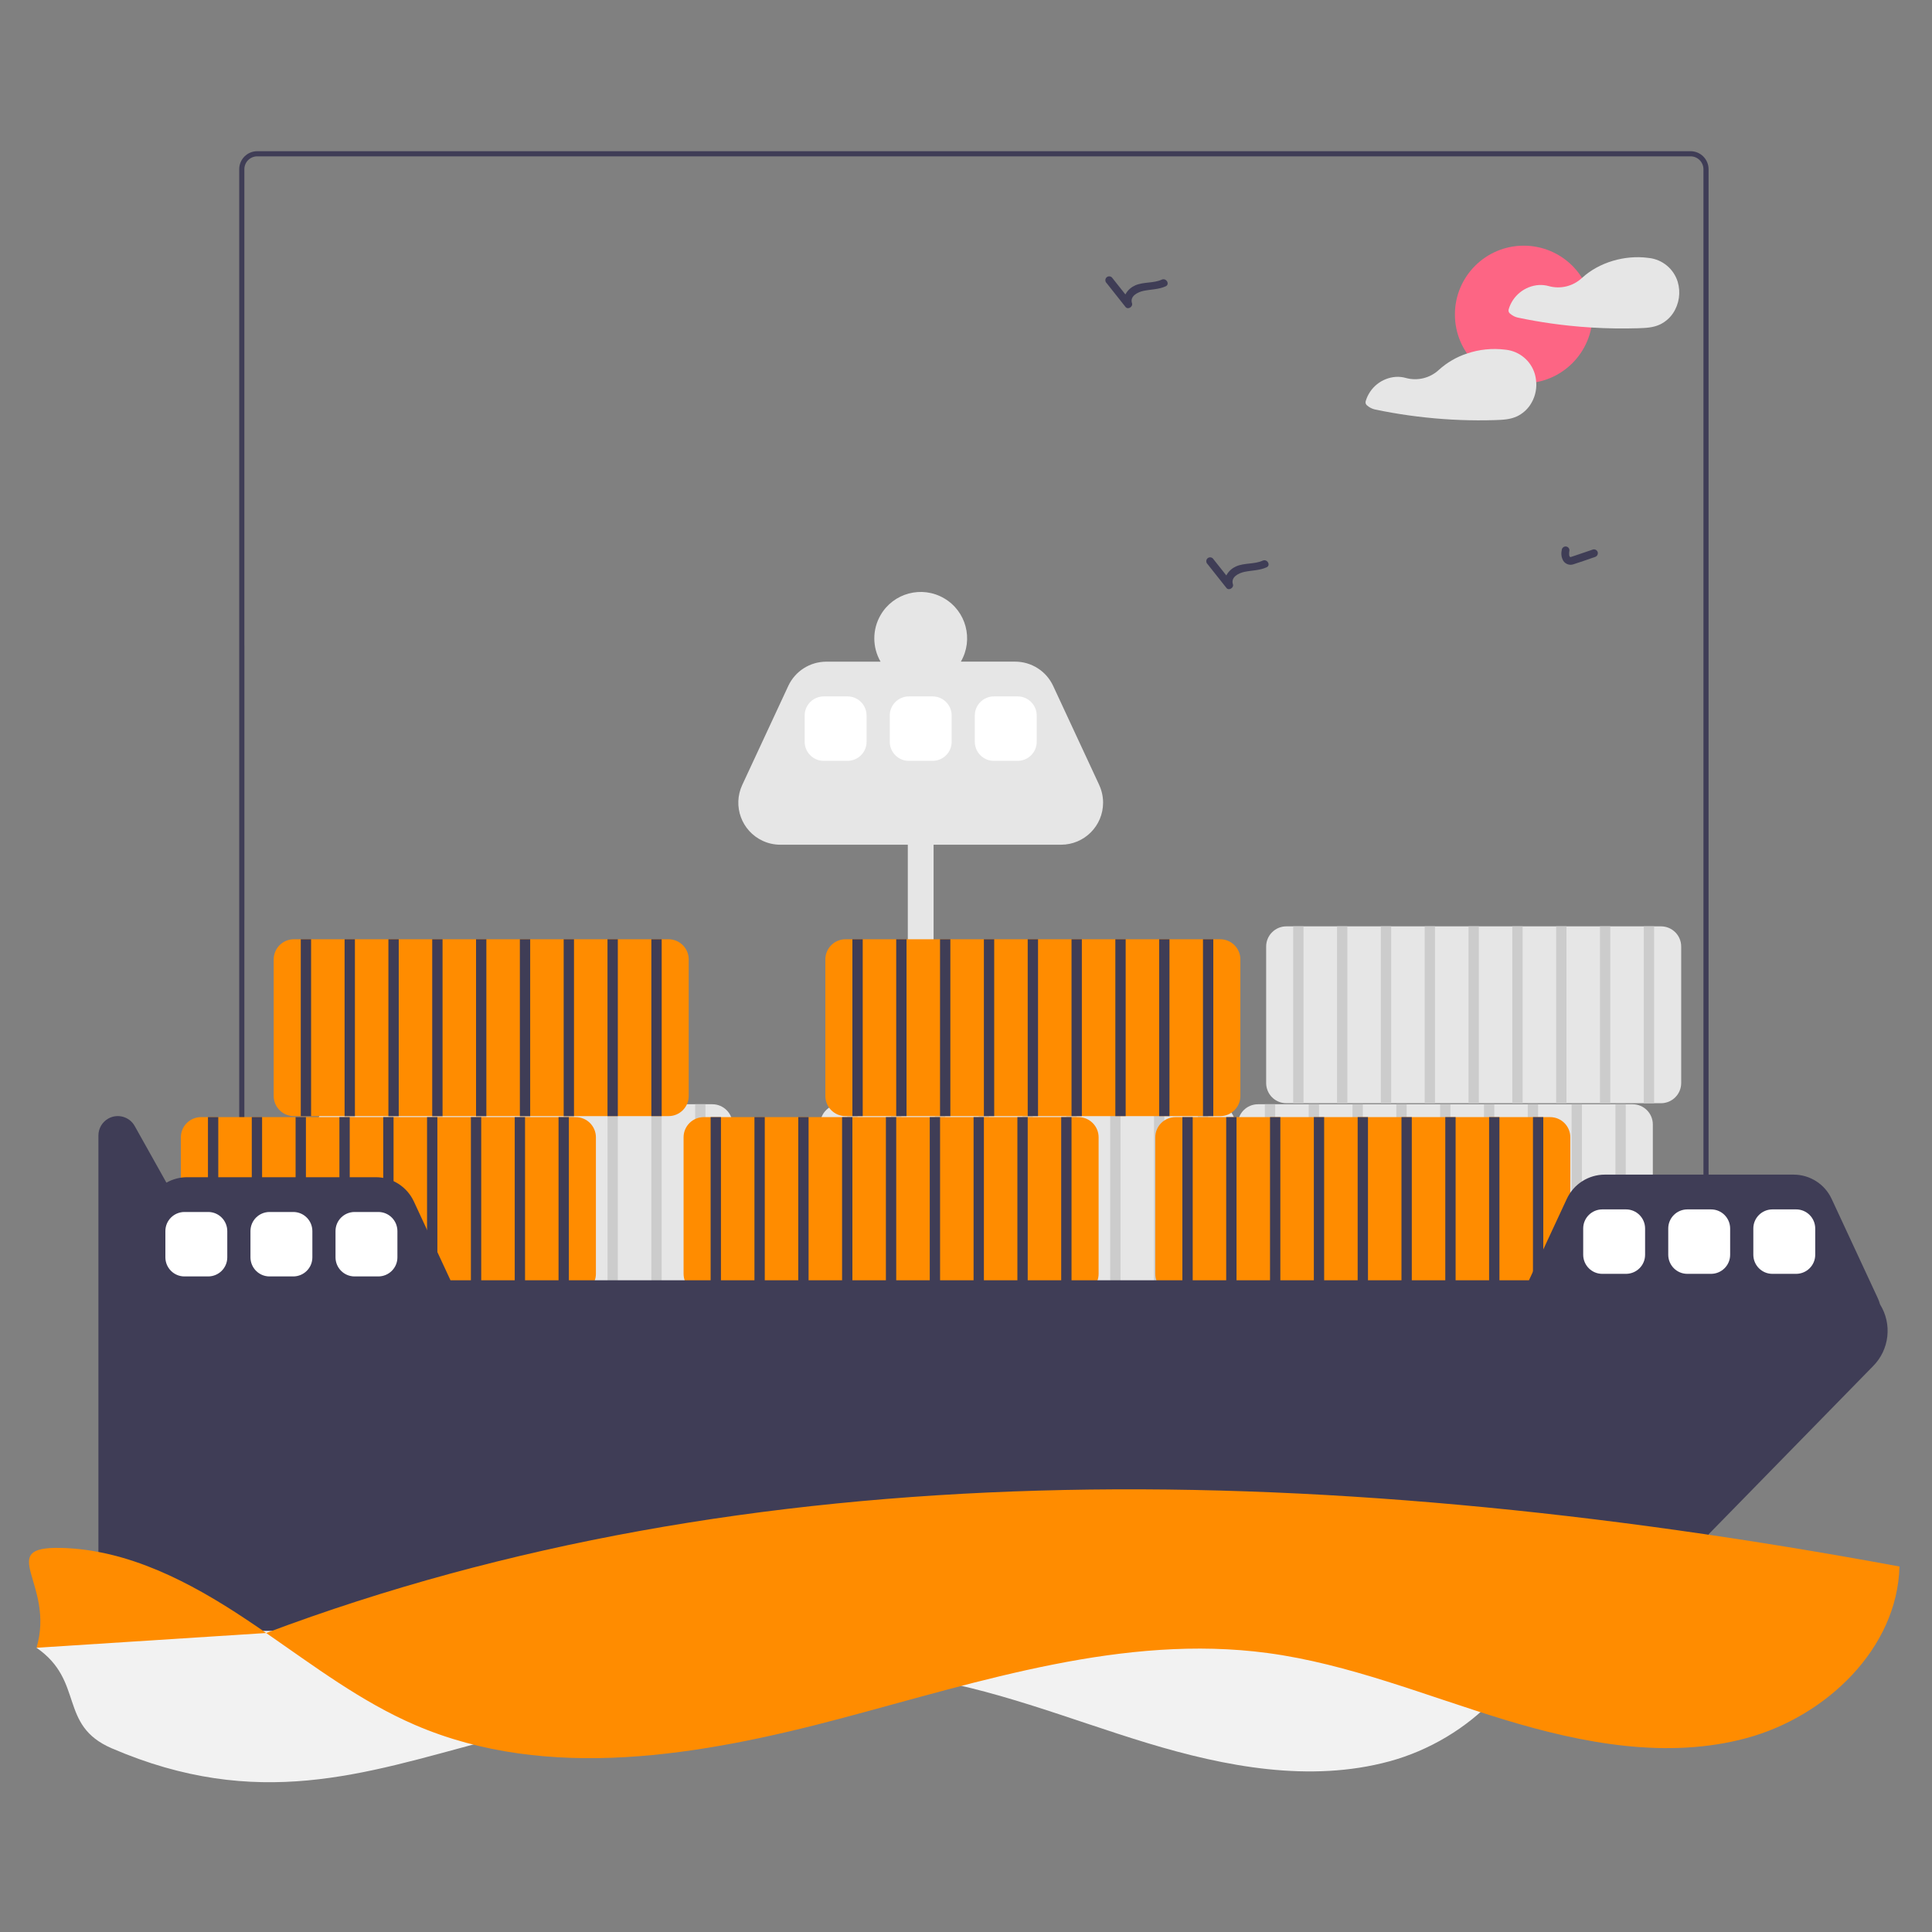 <?xml version="1.0" encoding="UTF-8"?>
<svg id="Layer_1" data-name="Layer 1" xmlns="http://www.w3.org/2000/svg" width="500" height="500" viewBox="0 0 500 500">
  <rect x="0" y="0" width="500" height="500" fill="#808080" stroke="none"/>
  <defs>
    <style>
      .cls-1 {
        fill: #ccc;
      }

      .cls-1, .cls-2, .cls-3, .cls-4, .cls-5, .cls-6, .cls-7 {
        stroke-width: 0px;
      }

      .cls-2 {
        fill: #3f3d56;
      }

      .cls-3 {
        fill: #f2f2f2;
      }

      .cls-4 {
        fill: #ff8c00;
      }

      .cls-5 {
        fill: #e6e6e6;
      }

      .cls-6 {
        fill: #fd6584;
      }

      .cls-7 {
        fill: #fff;
      }
    </style>
  </defs>
  <path class="cls-2" d="M319.75,39.79c-.37-.23-.75-.45-1.12-.66h-38.99c-.28.44-.55.89-.81,1.33h42.04c-.37-.23-.75-.45-1.12-.67ZM61.91,171.53v9.94c.17.01.34.01.51.02l-.33,19.11-.17-.09v1.88l.14.07-.14,8.01v27.62h1.33v-71.06c-.37,1.44-.82,2.94-1.33,4.5h0ZM319.75,39.79c-.37-.23-.75-.45-1.12-.66h-38.99c-.28.44-.55.89-.81,1.33h42.04c-.37-.23-.75-.45-1.12-.67h0ZM437.5,39.13H66.58c-2.58,0-4.67,2.09-4.67,4.67v387.61c0,2.58,2.09,4.66,4.67,4.67h370.93c2.58,0,4.67-2.09,4.67-4.67V43.8c0-2.58-2.09-4.67-4.67-4.67ZM440.84,431.41c0,1.84-1.49,3.34-3.34,3.34H66.58c-1.84,0-3.33-1.49-3.34-3.34V43.8c0-1.84,1.49-3.33,3.34-3.34h370.93c1.84,0,3.33,1.49,3.34,3.34v387.61Z"/>
  <path class="cls-3" d="M115.46,375.94c-17.28-.41-35.81,9.27-40.73,25.84l93.82-3.82c-1.77-1.23-3.56-2.44-5.35-3.63-14.39-9.57-30.46-17.98-47.74-18.39Z"/>
  <path class="cls-3" d="M9.45,426.44c12.48,8.62,5.57,20.03,19.47,26.02,37.7,16.24,65.39,6.5,96.3-1.72,36.22-9.63,73.19-21.88,110.33-16.91,21.06,2.82,40.95,11.06,61.28,17.24s42.21,10.32,62.72,4.77c20.51-5.55,39.02-23.15,39.55-44.4-154.86-28.63-265.4-31.69-389.66,15Z"/>
  <path class="cls-5" d="M184.36,285.78h-96.97c-2.88,0-5.22,2.34-5.22,5.22v35.33c0,2.88,2.34,5.22,5.22,5.22h96.97c2.88,0,5.22-2.34,5.22-5.22v-35.33c0-2.88-2.34-5.22-5.22-5.22Z"/>
  <rect class="cls-1" x="89.18" y="285.78" width="2.67" height="45.77"/>
  <rect class="cls-1" x="100.52" y="285.78" width="2.67" height="45.77"/>
  <rect class="cls-1" x="111.86" y="285.78" width="2.67" height="45.77"/>
  <rect class="cls-1" x="123.2" y="285.78" width="2.67" height="45.77"/>
  <rect class="cls-1" x="134.54" y="285.78" width="2.67" height="45.77"/>
  <rect class="cls-1" x="145.88" y="285.78" width="2.67" height="45.77"/>
  <rect class="cls-1" x="157.22" y="285.78" width="2.67" height="45.77"/>
  <rect class="cls-1" x="168.57" y="285.78" width="2.67" height="45.77"/>
  <rect class="cls-1" x="179.91" y="285.78" width="2.67" height="45.77"/>
  <path class="cls-5" d="M284.47,203.14l-11.91-25.62c-1.78-3.84-5.63-6.29-9.86-6.29h-14.03c3.33-5.74,1.37-13.09-4.37-16.41-5.74-3.33-13.09-1.37-16.41,4.37-2.16,3.72-2.16,8.32,0,12.05h-14.03c-4.23,0-8.08,2.45-9.86,6.29l-11.91,25.62c-2.53,5.45-.17,11.91,5.28,14.45,1.44.67,3,1.01,4.58,1.01h32.99v124.09h6.67v-124.09h32.99c6.01,0,10.88-4.87,10.88-10.88,0-1.58-.35-3.15-1.01-4.58Z"/>
  <path class="cls-5" d="M422.53,285.78h-96.97c-2.88,0-5.22,2.34-5.22,5.22v35.33c0,2.88,2.34,5.22,5.22,5.22h96.97c2.88,0,5.22-2.34,5.22-5.22v-35.33c0-2.88-2.34-5.22-5.22-5.22Z"/>
  <rect class="cls-1" x="327.34" y="285.78" width="2.67" height="45.77"/>
  <rect class="cls-1" x="338.69" y="285.78" width="2.67" height="45.77"/>
  <rect class="cls-1" x="350.03" y="285.78" width="2.67" height="45.77"/>
  <rect class="cls-1" x="361.37" y="285.78" width="2.67" height="45.77"/>
  <rect class="cls-1" x="372.71" y="285.78" width="2.67" height="45.77"/>
  <rect class="cls-1" x="384.05" y="285.78" width="2.67" height="45.77"/>
  <rect class="cls-1" x="395.39" y="285.78" width="2.67" height="45.77"/>
  <rect class="cls-1" x="406.73" y="285.78" width="2.67" height="45.77"/>
  <rect class="cls-1" x="418.07" y="285.78" width="2.67" height="45.77"/>
  <path class="cls-5" d="M314.45,285.78h-96.97c-2.88,0-5.22,2.34-5.22,5.22v35.33c0,2.88,2.34,5.22,5.22,5.22h96.97c2.88,0,5.22-2.34,5.22-5.22v-35.33c0-2.88-2.34-5.22-5.22-5.22Z"/>
  <rect class="cls-1" x="219.27" y="285.78" width="2.67" height="45.77"/>
  <rect class="cls-1" x="230.61" y="285.78" width="2.67" height="45.77"/>
  <rect class="cls-1" x="241.95" y="285.78" width="2.67" height="45.77"/>
  <rect class="cls-1" x="253.29" y="285.78" width="2.67" height="45.77"/>
  <rect class="cls-1" x="264.63" y="285.78" width="2.67" height="45.77"/>
  <rect class="cls-1" x="275.97" y="285.78" width="2.67" height="45.77"/>
  <rect class="cls-1" x="287.32" y="285.78" width="2.67" height="45.77"/>
  <rect class="cls-1" x="298.66" y="285.78" width="2.67" height="45.77"/>
  <rect class="cls-1" x="310" y="285.78" width="2.67" height="45.77"/>
  <path class="cls-5" d="M429.87,239.74h-96.97c-2.88,0-5.22,2.34-5.22,5.22v35.33c0,2.88,2.34,5.22,5.22,5.22h96.97c2.88,0,5.22-2.34,5.22-5.22v-35.33c0-2.88-2.34-5.22-5.22-5.22Z"/>
  <rect class="cls-1" x="334.68" y="239.74" width="2.67" height="45.77"/>
  <rect class="cls-1" x="346.02" y="239.74" width="2.67" height="45.77"/>
  <rect class="cls-1" x="357.36" y="239.74" width="2.67" height="45.77"/>
  <rect class="cls-1" x="368.71" y="239.74" width="2.67" height="45.77"/>
  <rect class="cls-1" x="380.05" y="239.74" width="2.67" height="45.77"/>
  <rect class="cls-1" x="391.39" y="239.74" width="2.67" height="45.77"/>
  <rect class="cls-1" x="402.73" y="239.74" width="2.67" height="45.77"/>
  <rect class="cls-1" x="414.07" y="239.74" width="2.67" height="45.77"/>
  <rect class="cls-1" x="425.41" y="239.74" width="2.67" height="45.77"/>
  <path class="cls-4" d="M401.18,289.11h-96.97c-2.88,0-5.22,2.34-5.22,5.22v35.33c0,2.88,2.34,5.22,5.22,5.22h96.97c2.88,0,5.22-2.34,5.22-5.22v-35.33c0-2.88-2.34-5.22-5.22-5.22Z"/>
  <rect class="cls-2" x="306" y="289.11" width="2.67" height="45.77"/>
  <rect class="cls-2" x="317.34" y="289.11" width="2.67" height="45.77"/>
  <rect class="cls-2" x="328.68" y="289.11" width="2.67" height="45.77"/>
  <rect class="cls-2" x="340.02" y="289.11" width="2.67" height="45.77"/>
  <rect class="cls-2" x="351.36" y="289.11" width="2.67" height="45.77"/>
  <rect class="cls-2" x="362.7" y="289.11" width="2.67" height="45.77"/>
  <rect class="cls-2" x="374.04" y="289.11" width="2.67" height="45.77"/>
  <rect class="cls-2" x="385.38" y="289.11" width="2.67" height="45.77"/>
  <rect class="cls-2" x="396.73" y="289.11" width="2.67" height="45.77"/>
  <path class="cls-4" d="M279.1,289.11h-96.97c-2.88,0-5.22,2.34-5.22,5.22v35.33c0,2.88,2.34,5.22,5.22,5.22h96.97c2.88,0,5.22-2.34,5.22-5.22v-35.33c0-2.88-2.34-5.22-5.22-5.22Z"/>
  <rect class="cls-2" x="183.91" y="289.11" width="2.67" height="45.77"/>
  <rect class="cls-2" x="195.25" y="289.11" width="2.67" height="45.77"/>
  <rect class="cls-2" x="206.59" y="289.11" width="2.67" height="45.77"/>
  <rect class="cls-2" x="217.93" y="289.11" width="2.67" height="45.77"/>
  <rect class="cls-2" x="229.27" y="289.11" width="2.67" height="45.77"/>
  <rect class="cls-2" x="240.62" y="289.11" width="2.67" height="45.77"/>
  <rect class="cls-2" x="251.96" y="289.11" width="2.67" height="45.77"/>
  <rect class="cls-2" x="263.3" y="289.11" width="2.67" height="45.77"/>
  <rect class="cls-2" x="274.64" y="289.11" width="2.67" height="45.77"/>
  <path class="cls-4" d="M315.79,243.08h-96.97c-2.88,0-5.22,2.34-5.22,5.22v35.33c0,2.88,2.34,5.22,5.22,5.22h96.97c2.88,0,5.22-2.34,5.22-5.22v-35.33c0-2.88-2.34-5.22-5.22-5.22Z"/>
  <rect class="cls-2" x="220.6" y="243.08" width="2.67" height="45.77"/>
  <rect class="cls-2" x="231.94" y="243.08" width="2.67" height="45.77"/>
  <rect class="cls-2" x="243.28" y="243.08" width="2.67" height="45.77"/>
  <rect class="cls-2" x="254.63" y="243.08" width="2.67" height="45.77"/>
  <rect class="cls-2" x="265.97" y="243.08" width="2.67" height="45.77"/>
  <rect class="cls-2" x="277.31" y="243.08" width="2.67" height="45.77"/>
  <rect class="cls-2" x="288.65" y="243.08" width="2.67" height="45.77"/>
  <rect class="cls-2" x="299.99" y="243.08" width="2.67" height="45.77"/>
  <rect class="cls-2" x="311.33" y="243.08" width="2.67" height="45.77"/>
  <path class="cls-4" d="M149.01,289.11H52.03c-2.88,0-5.22,2.34-5.22,5.22v35.33c0,2.88,2.34,5.22,5.22,5.22h96.97c2.88,0,5.22-2.34,5.22-5.22v-35.33c0-2.88-2.34-5.22-5.22-5.22Z"/>
  <rect class="cls-2" x="53.82" y="289.11" width="2.67" height="45.77"/>
  <rect class="cls-2" x="65.16" y="289.11" width="2.67" height="45.77"/>
  <rect class="cls-2" x="76.5" y="289.11" width="2.67" height="45.77"/>
  <rect class="cls-2" x="87.84" y="289.11" width="2.67" height="45.77"/>
  <rect class="cls-2" x="99.18" y="289.11" width="2.67" height="45.77"/>
  <rect class="cls-2" x="110.52" y="289.11" width="2.67" height="45.77"/>
  <rect class="cls-2" x="121.87" y="289.11" width="2.67" height="45.77"/>
  <rect class="cls-2" x="133.21" y="289.11" width="2.67" height="45.77"/>
  <rect class="cls-2" x="144.55" y="289.11" width="2.67" height="45.77"/>
  <path class="cls-4" d="M173.02,243.08h-96.97c-2.88,0-5.22,2.34-5.22,5.22v35.33c0,2.88,2.34,5.22,5.22,5.22h96.97c2.88,0,5.22-2.34,5.22-5.22v-35.33c0-2.88-2.34-5.22-5.22-5.22Z"/>
  <rect class="cls-2" x="77.84" y="243.08" width="2.67" height="45.77"/>
  <rect class="cls-2" x="89.18" y="243.08" width="2.67" height="45.77"/>
  <rect class="cls-2" x="100.52" y="243.08" width="2.67" height="45.77"/>
  <rect class="cls-2" x="111.86" y="243.08" width="2.67" height="45.77"/>
  <rect class="cls-2" x="123.2" y="243.08" width="2.67" height="45.77"/>
  <rect class="cls-2" x="134.54" y="243.08" width="2.67" height="45.77"/>
  <rect class="cls-2" x="145.88" y="243.08" width="2.67" height="45.77"/>
  <rect class="cls-2" x="157.22" y="243.08" width="2.67" height="45.77"/>
  <rect class="cls-2" x="168.57" y="243.08" width="2.67" height="45.77"/>
  <path class="cls-2" d="M486.56,337.58c-.16-.58-.37-1.14-.62-1.68l-11.91-25.62c-1.78-3.84-5.63-6.29-9.86-6.29h-48.83c-4.23,0-8.08,2.45-9.86,6.29l-9.79,21.06H116.59l-9.48-20.39c-1.78-3.84-5.63-6.29-9.86-6.29h-48.83c-1.87,0-3.72.49-5.35,1.41l-8.21-14.66c-1.35-2.42-4.41-3.28-6.83-1.93-1.58.89-2.56,2.56-2.56,4.38v115.15c0,7.22,5.85,13.06,13.06,13.06h373.71c3.52,0,6.88-1.42,9.34-3.93l63.18-64.6c4.23-4.26,4.97-10.87,1.8-15.96Z"/>
  <path class="cls-7" d="M420.81,329.67h-6.14c-2.73,0-4.93-2.21-4.94-4.94v-6.8c0-2.73,2.21-4.93,4.94-4.94h6.14c2.73,0,4.93,2.21,4.94,4.94v6.8c0,2.73-2.21,4.93-4.94,4.94Z"/>
  <path class="cls-7" d="M442.82,329.67h-6.14c-2.73,0-4.93-2.21-4.94-4.94v-6.8c0-2.73,2.21-4.93,4.94-4.94h6.14c2.73,0,4.93,2.21,4.94,4.94v6.8c0,2.73-2.21,4.93-4.94,4.94Z"/>
  <path class="cls-7" d="M464.84,329.67h-6.14c-2.73,0-4.93-2.21-4.94-4.94v-6.8c0-2.73,2.21-4.93,4.94-4.94h6.14c2.73,0,4.93,2.21,4.94,4.94v6.8c0,2.73-2.21,4.93-4.94,4.94Z"/>
  <path class="cls-7" d="M219.33,196.91h-6.14c-2.73,0-4.93-2.21-4.94-4.94v-6.8c0-2.73,2.21-4.93,4.94-4.94h6.14c2.73,0,4.93,2.21,4.94,4.94v6.8c0,2.73-2.21,4.93-4.94,4.94Z"/>
  <path class="cls-7" d="M241.35,196.91h-6.14c-2.73,0-4.93-2.21-4.94-4.94v-6.8c0-2.73,2.21-4.93,4.94-4.94h6.14c2.73,0,4.93,2.21,4.94,4.94v6.8c0,2.73-2.21,4.93-4.94,4.94Z"/>
  <path class="cls-7" d="M263.36,196.91h-6.14c-2.73,0-4.93-2.21-4.94-4.94v-6.8c0-2.73,2.21-4.93,4.94-4.94h6.14c2.73,0,4.93,2.21,4.94,4.94v6.8c0,2.73-2.21,4.93-4.94,4.94Z"/>
  <path class="cls-7" d="M53.88,330.34h-6.14c-2.73,0-4.93-2.21-4.94-4.94v-6.8c0-2.73,2.21-4.93,4.94-4.94h6.14c2.73,0,4.93,2.21,4.94,4.94v6.8c0,2.73-2.21,4.93-4.94,4.94Z"/>
  <path class="cls-7" d="M75.9,330.34h-6.14c-2.73,0-4.93-2.21-4.94-4.94v-6.8c0-2.73,2.21-4.93,4.94-4.94h6.14c2.73,0,4.93,2.21,4.94,4.94v6.8c0,2.73-2.21,4.93-4.94,4.94Z"/>
  <path class="cls-7" d="M97.91,330.34h-6.14c-2.73,0-4.93-2.21-4.94-4.94v-6.8c0-2.73,2.21-4.93,4.94-4.94h6.14c2.73,0,4.93,2.21,4.94,4.94v6.8c0,2.73-2.21,4.93-4.94,4.94Z"/>
  <path class="cls-4" d="M15.81,400.6c-17.28-.41-1.44,9.27-6.36,25.84l59.45-3.82c-1.77-1.23-3.56-2.44-5.35-3.63-14.39-9.57-30.46-17.98-47.74-18.39Z"/>
  <path class="cls-4" d="M68.89,422.62c12.48,8.62,24.65,17.83,38.55,23.81,34.42,14.82,74.04,7.91,110.26-1.72,36.22-9.63,73.19-21.88,110.33-16.91,21.06,2.82,40.95,11.06,61.28,17.24s42.21,10.32,62.72,4.77c20.51-5.55,39.02-23.15,39.55-44.4-154.86-28.63-298.44-29.48-422.7,17.21Z"/>
  <circle class="cls-6" cx="394.34" cy="81.39" r="17.81"/>
  <path class="cls-5" d="M434.2,72.96c-1.03-3.37-3.95-5.8-7.45-6.2-.04,0-.08,0-.12,0-.05-.01-.1-.03-.15-.03-5.96-.77-12.6,1.11-17.06,5.2l-.05.04c-2.3,2.13-5.54,2.91-8.56,2.07-.82-.23-1.66-.32-2.51-.28-3.7.24-6.85,2.78-7.87,6.34-.11.44.07.89.46,1.13.54.46,1.17.78,1.86.95,1.47.31,2.96.6,4.45.86,2.91.51,5.83.92,8.77,1.23,1.94.21,3.89.37,5.84.49,4.03.25,8.08.31,12.12.19,2-.07,3.92-.13,5.75-1.01,1.33-.66,2.47-1.65,3.3-2.88,1.59-2.39,2.03-5.37,1.21-8.12Z"/>
  <path class="cls-5" d="M397.56,98.91c-.03-.75-.16-1.49-.37-2.2-1.03-3.37-3.96-5.8-7.46-6.2-.04,0-.08,0-.11,0-.05-.01-.1-.03-.15-.03-3.3-.4-6.65-.06-9.8,1.01-2.71.88-5.19,2.33-7.3,4.24-2.3,2.13-5.54,2.92-8.56,2.08-.82-.23-1.67-.32-2.51-.28-3.7.24-6.85,2.78-7.87,6.34-.11.44.08.89.46,1.13.54.46,1.18.78,1.86.95,1.48.31,2.96.6,4.46.86,2.91.51,5.83.92,8.77,1.23,5.96.64,11.96.87,17.96.68,1.99-.07,3.92-.13,5.75-1.01,1.33-.66,2.47-1.65,3.3-2.88,1.17-1.74,1.73-3.82,1.59-5.92Z"/>
  <path class="cls-2" d="M404.17,142.44c-.21.93-.06,1.9.42,2.72.58.86,1.67,1.22,2.64.87,1.87-.58,3.71-1.26,5.56-1.89.52-.16.83-.7.7-1.23-.15-.53-.7-.84-1.23-.7l-4.62,1.57c-.35.12-.7.25-1.05.35-.04.01-.17.04-.17.04.02,0,.12,0,0,0-.07-.02-.07-.02,0,.01l-.09-.05c.08.07,0,0-.04-.04-.02-.02-.1-.12-.04-.04-.04-.06-.08-.12-.1-.18.05.11-.04-.16-.05-.2-.04-.42-.01-.84.07-1.25,0-.55-.45-1-1-1-.55.01-.99.45-1,1h0Z"/>
  <path class="cls-2" d="M312.48,145.95l4.93,6.22c.63.79,1.97-.07,1.67-.97-.61-1.86,1.51-2.89,2.97-3.2,1.94-.41,3.89-.34,5.74-1.18,1.17-.53.16-2.26-1.01-1.73-2.16.98-4.67.53-6.86,1.48-1.95.85-3.5,2.97-2.77,5.15l1.67-.97-4.93-6.22c-.39-.39-1.02-.39-1.42,0-.38.4-.38,1.02,0,1.42h0Z"/>
  <path class="cls-2" d="M286.36,73.23l4.93,6.22c.63.79,1.97-.07,1.67-.97-.61-1.86,1.51-2.89,2.97-3.2,1.94-.41,3.89-.34,5.74-1.18,1.17-.53.16-2.26-1.01-1.73-2.16.98-4.67.53-6.86,1.48-1.95.85-3.5,2.97-2.77,5.15l1.67-.97-4.93-6.22c-.39-.39-1.02-.39-1.42,0-.38.4-.38,1.02,0,1.42h0Z"/>
</svg>